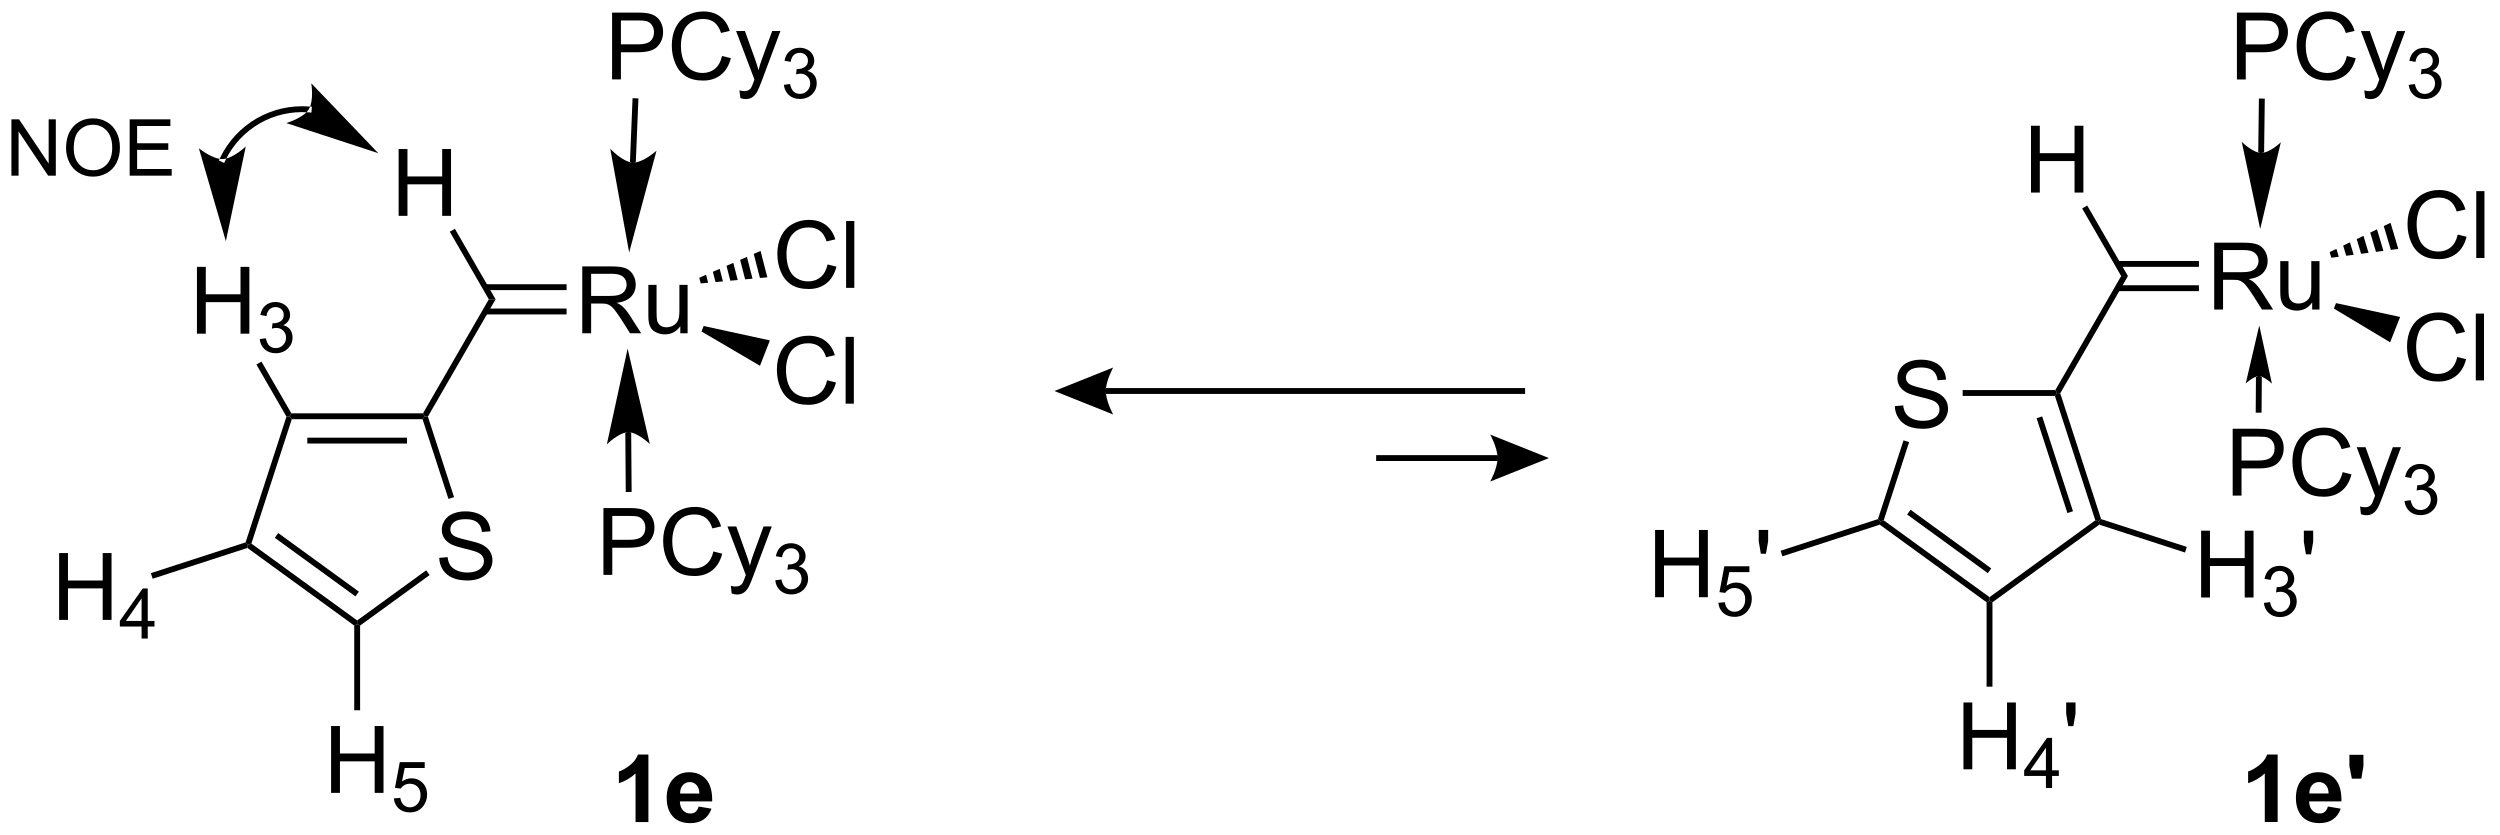 <?xml version="1.0" encoding="UTF-8"?>
<!DOCTYPE svg PUBLIC '-//W3C//DTD SVG 1.0//EN'
          'http://www.w3.org/TR/2001/REC-SVG-20010904/DTD/svg10.dtd'>
<svg stroke-dasharray="none" shape-rendering="auto" xmlns="http://www.w3.org/2000/svg" font-family="'Dialog'" text-rendering="auto" width="584" fill-opacity="1" color-interpolation="auto" color-rendering="auto" preserveAspectRatio="xMidYMid meet" font-size="12px" viewBox="0 0 584 195" fill="black" xmlns:xlink="http://www.w3.org/1999/xlink" stroke="black" image-rendering="auto" stroke-miterlimit="10" stroke-linecap="square" stroke-linejoin="miter" font-style="normal" stroke-width="1" height="195" stroke-dashoffset="0" font-weight="normal" stroke-opacity="1"
><!--Generated by the Batik Graphics2D SVG Generator--><defs id="genericDefs"
  /><g
  ><defs id="defs1"
    ><clipPath clipPathUnits="userSpaceOnUse" id="clipPath1"
      ><path d="M1.171 1.531 L219.804 1.531 L219.804 74.636 L1.171 74.636 L1.171 1.531 Z"
      /></clipPath
      ><clipPath clipPathUnits="userSpaceOnUse" id="clipPath2"
      ><path d="M30.429 74.389 L30.429 145.461 L242.983 145.461 L242.983 74.389 Z"
      /></clipPath
    ></defs
    ><g transform="scale(2.667,2.667) translate(-1.171,-1.531) matrix(1.029,0,0,1.029,-30.128,-74.986)"
    ><path d="M79.981 102.729 L79.981 97.038 L82.504 97.038 Q83.265 97.038 83.661 97.191 Q84.056 97.343 84.292 97.731 Q84.53 98.12 84.53 98.591 Q84.53 99.196 84.137 99.613 Q83.746 100.027 82.926 100.138 Q83.226 100.283 83.381 100.423 Q83.71 100.726 84.005 101.178 L84.996 102.729 L84.049 102.729 L83.296 101.543 Q82.964 101.031 82.75 100.759 Q82.537 100.487 82.369 100.379 Q82.201 100.27 82.025 100.229 Q81.898 100.2 81.606 100.2 L80.734 100.2 L80.734 102.729 L79.981 102.729 ZM80.734 99.548 L82.351 99.548 Q82.869 99.548 83.159 99.442 Q83.451 99.336 83.601 99.1 Q83.754 98.865 83.754 98.591 Q83.754 98.187 83.459 97.928 Q83.166 97.667 82.535 97.667 L80.734 97.667 L80.734 99.548 ZM88.323 102.729 L88.323 102.123 Q87.841 102.822 87.013 102.822 Q86.648 102.822 86.333 102.682 Q86.017 102.542 85.862 102.33 Q85.709 102.118 85.647 101.812 Q85.605 101.606 85.605 101.16 L85.605 98.606 L86.304 98.606 L86.304 100.891 Q86.304 101.44 86.346 101.629 Q86.413 101.906 86.625 102.064 Q86.84 102.219 87.153 102.219 Q87.469 102.219 87.743 102.058 Q88.02 101.898 88.134 101.621 Q88.248 101.341 88.248 100.814 L88.248 98.606 L88.946 98.606 L88.946 102.729 L88.323 102.729 Z" stroke="none" clip-path="url(#clipPath2)"
    /></g
    ><g transform="matrix(2.743,0,0,2.743,-83.464,-204.045)"
    ><path d="M71.748 101.164 L78.679 101.164 L78.679 100.664 L71.748 100.664 ZM71.748 99.094 L78.679 99.094 L78.679 98.594 L71.748 98.594 Z" stroke="none" clip-path="url(#clipPath2)"
    /></g
    ><g transform="matrix(2.743,0,0,2.743,-83.464,-204.045)"
    ><path d="M100.867 106.771 L101.62 106.96 Q101.385 107.889 100.769 108.378 Q100.153 108.864 99.265 108.864 Q98.344 108.864 97.767 108.489 Q97.192 108.114 96.889 107.405 Q96.589 106.693 96.589 105.878 Q96.589 104.988 96.928 104.328 Q97.27 103.665 97.896 103.321 Q98.522 102.977 99.275 102.977 Q100.129 102.977 100.712 103.412 Q101.294 103.847 101.524 104.636 L100.781 104.809 Q100.585 104.188 100.207 103.906 Q99.832 103.621 99.26 103.621 Q98.605 103.621 98.163 103.937 Q97.723 104.25 97.544 104.781 Q97.365 105.311 97.365 105.873 Q97.365 106.6 97.578 107.141 Q97.79 107.682 98.235 107.951 Q98.683 108.218 99.203 108.218 Q99.834 108.218 100.272 107.853 Q100.712 107.488 100.867 106.771 ZM102.444 108.766 L102.444 103.075 L103.143 103.075 L103.143 108.766 L102.444 108.766 Z" stroke="none" clip-path="url(#clipPath2)"
    /></g
    ><g transform="matrix(2.743,0,0,2.743,-83.464,-204.045)"
    ><path d="M90.171 102.617 L90.352 102.151 L95.993 103.377 L95.149 105.538 Z" stroke="none" clip-path="url(#clipPath2)"
    /></g
    ><g transform="matrix(2.743,0,0,2.743,-83.464,-204.045)"
    ><path d="M100.907 96.907 L101.66 97.096 Q101.425 98.025 100.809 98.514 Q100.193 99 99.305 99 Q98.384 99 97.807 98.625 Q97.232 98.25 96.93 97.541 Q96.629 96.829 96.629 96.014 Q96.629 95.124 96.968 94.464 Q97.31 93.801 97.936 93.457 Q98.562 93.113 99.316 93.113 Q100.17 93.113 100.752 93.548 Q101.334 93.983 101.564 94.772 L100.822 94.945 Q100.625 94.324 100.247 94.042 Q99.872 93.757 99.3 93.757 Q98.645 93.757 98.203 94.073 Q97.763 94.386 97.584 94.917 Q97.406 95.447 97.406 96.009 Q97.406 96.736 97.618 97.277 Q97.83 97.818 98.275 98.087 Q98.723 98.353 99.243 98.353 Q99.875 98.353 100.312 97.989 Q100.752 97.624 100.907 96.907 ZM102.484 98.902 L102.484 93.211 L103.183 93.211 L103.183 98.902 L102.484 98.902 Z" stroke="none" clip-path="url(#clipPath2)"
    /></g
    ><g transform="matrix(2.743,0,0,2.743,-83.464,-204.045)"
    ><path d="M89.978 98.041 L90.558 97.787 L90.733 98.467 L90.102 98.525 ZM91.138 97.533 L91.718 97.28 L91.994 98.351 L91.363 98.409 ZM92.298 97.026 L92.878 96.772 L93.254 98.235 L92.624 98.293 ZM93.458 96.518 L94.038 96.264 L94.515 98.12 L93.885 98.177 ZM94.618 96.011 L95.198 95.757 L95.776 98.004 L95.146 98.061 Z" stroke="none" clip-path="url(#clipPath2)"
    /></g
    ><g transform="matrix(2.743,0,0,2.743,-83.464,-204.045)"
    ><path d="M82.554 81.151 L82.554 75.46 L84.702 75.46 Q85.269 75.46 85.566 75.514 Q85.986 75.584 86.268 75.781 Q86.552 75.975 86.726 76.329 Q86.899 76.681 86.899 77.106 Q86.899 77.83 86.436 78.335 Q85.975 78.837 84.767 78.837 L83.307 78.837 L83.307 81.151 L82.554 81.151 ZM83.307 78.164 L84.78 78.164 Q85.51 78.164 85.815 77.892 Q86.123 77.621 86.123 77.129 Q86.123 76.772 85.942 76.518 Q85.76 76.262 85.466 76.182 Q85.277 76.13 84.764 76.13 L83.307 76.13 L83.307 78.164 ZM91.917 79.155 L92.67 79.344 Q92.435 80.273 91.819 80.762 Q91.203 81.249 90.315 81.249 Q89.394 81.249 88.817 80.874 Q88.242 80.499 87.939 79.789 Q87.639 79.078 87.639 78.263 Q87.639 77.372 87.978 76.712 Q88.32 76.05 88.946 75.706 Q89.573 75.362 90.326 75.362 Q91.18 75.362 91.762 75.796 Q92.344 76.231 92.574 77.02 L91.832 77.194 Q91.635 76.573 91.257 76.29 Q90.882 76.006 90.31 76.006 Q89.655 76.006 89.213 76.322 Q88.773 76.635 88.594 77.165 Q88.416 77.696 88.416 78.257 Q88.416 78.984 88.628 79.525 Q88.84 80.066 89.285 80.335 Q89.733 80.602 90.253 80.602 Q90.885 80.602 91.322 80.237 Q91.762 79.872 91.917 79.155 ZM93.479 82.74 L93.401 82.082 Q93.629 82.144 93.8 82.144 Q94.033 82.144 94.172 82.067 Q94.312 81.989 94.403 81.849 Q94.468 81.746 94.615 81.329 Q94.636 81.272 94.677 81.158 L93.114 77.028 L93.867 77.028 L94.724 79.414 Q94.892 79.87 95.024 80.369 Q95.143 79.888 95.311 79.43 L96.191 77.028 L96.89 77.028 L95.322 81.221 Q95.07 81.901 94.931 82.157 Q94.744 82.501 94.504 82.662 Q94.263 82.825 93.929 82.825 Q93.727 82.825 93.479 82.74 Z" stroke="none" clip-path="url(#clipPath2)"
    /></g
    ><g transform="matrix(2.743,0,0,2.743,-83.464,-204.045)"
    ><path d="M97.186 81.613 L97.71 81.543 Q97.802 81.99 98.017 82.186 Q98.234 82.382 98.547 82.382 Q98.916 82.382 99.17 82.125 Q99.426 81.869 99.426 81.491 Q99.426 81.13 99.189 80.897 Q98.955 80.662 98.59 80.662 Q98.442 80.662 98.221 80.72 L98.279 80.26 Q98.332 80.266 98.363 80.266 Q98.698 80.266 98.966 80.091 Q99.234 79.917 99.234 79.552 Q99.234 79.264 99.038 79.076 Q98.844 78.886 98.535 78.886 Q98.229 78.886 98.025 79.078 Q97.821 79.27 97.763 79.654 L97.239 79.561 Q97.336 79.033 97.675 78.744 Q98.017 78.455 98.524 78.455 Q98.873 78.455 99.166 78.605 Q99.461 78.754 99.616 79.014 Q99.772 79.272 99.772 79.563 Q99.772 79.841 99.622 80.068 Q99.475 80.295 99.184 80.429 Q99.562 80.516 99.772 80.792 Q99.981 81.066 99.981 81.479 Q99.981 82.038 99.574 82.428 Q99.166 82.816 98.543 82.816 Q97.982 82.816 97.609 82.483 Q97.239 82.147 97.186 81.613 Z" stroke="none" clip-path="url(#clipPath2)"
    /></g
    ><g transform="matrix(2.743,0,0,2.743,-83.464,-204.045)"
    ><path d="M84.009 95.891 L82.399 87.056 C82.399 87.056 83.462 88.196 84.324 88.231 C85.185 88.266 86.338 87.218 86.338 87.218 ZM84.299 82.749 L84.074 88.221 L84.573 88.241 L84.798 82.77 Z" stroke="none" clip-path="url(#clipPath2)"
    /></g
    ><g transform="matrix(2.743,0,0,2.743,-83.464,-204.045)"
    ><path d="M81.818 123.345 L81.818 117.654 L83.966 117.654 Q84.533 117.654 84.831 117.709 Q85.25 117.778 85.532 117.975 Q85.817 118.169 85.99 118.524 Q86.163 118.876 86.163 119.3 Q86.163 120.025 85.7 120.529 Q85.24 121.031 84.031 121.031 L82.572 121.031 L82.572 123.345 L81.818 123.345 ZM82.572 120.359 L84.044 120.359 Q84.774 120.359 85.079 120.087 Q85.387 119.815 85.387 119.323 Q85.387 118.966 85.206 118.713 Q85.025 118.457 84.73 118.376 Q84.541 118.325 84.028 118.325 L82.572 118.325 L82.572 120.359 ZM91.181 121.35 L91.934 121.539 Q91.699 122.468 91.083 122.957 Q90.467 123.443 89.579 123.443 Q88.658 123.443 88.081 123.068 Q87.507 122.693 87.204 121.984 Q86.904 121.272 86.904 120.457 Q86.904 119.567 87.243 118.907 Q87.584 118.244 88.21 117.9 Q88.837 117.556 89.59 117.556 Q90.444 117.556 91.026 117.991 Q91.608 118.425 91.839 119.215 L91.096 119.388 Q90.899 118.767 90.522 118.485 Q90.146 118.2 89.574 118.2 Q88.92 118.2 88.477 118.516 Q88.037 118.829 87.859 119.36 Q87.68 119.89 87.68 120.452 Q87.68 121.179 87.892 121.72 Q88.104 122.261 88.549 122.53 Q88.997 122.796 89.517 122.796 Q90.149 122.796 90.586 122.431 Q91.026 122.067 91.181 121.35 ZM92.743 124.934 L92.666 124.277 Q92.893 124.339 93.064 124.339 Q93.297 124.339 93.437 124.261 Q93.576 124.183 93.667 124.044 Q93.732 123.94 93.879 123.524 Q93.9 123.467 93.941 123.353 L92.378 119.222 L93.131 119.222 L93.988 121.609 Q94.156 122.064 94.288 122.564 Q94.407 122.082 94.575 121.624 L95.455 119.222 L96.154 119.222 L94.586 123.415 Q94.335 124.096 94.195 124.352 Q94.009 124.696 93.768 124.856 Q93.527 125.019 93.194 125.019 Q92.992 125.019 92.743 124.934 Z" stroke="none" clip-path="url(#clipPath2)"
    /></g
    ><g transform="matrix(2.743,0,0,2.743,-83.464,-204.045)"
    ><path d="M96.451 123.807 L96.975 123.737 Q97.066 124.184 97.281 124.38 Q97.499 124.576 97.811 124.576 Q98.18 124.576 98.434 124.32 Q98.691 124.064 98.691 123.685 Q98.691 123.324 98.454 123.091 Q98.219 122.856 97.854 122.856 Q97.707 122.856 97.485 122.915 L97.543 122.454 Q97.596 122.46 97.627 122.46 Q97.963 122.46 98.231 122.286 Q98.498 122.111 98.498 121.746 Q98.498 121.459 98.302 121.27 Q98.108 121.08 97.8 121.08 Q97.493 121.08 97.289 121.272 Q97.085 121.465 97.027 121.849 L96.503 121.756 Q96.6 121.228 96.94 120.939 Q97.281 120.65 97.788 120.65 Q98.137 120.65 98.43 120.799 Q98.725 120.948 98.881 121.208 Q99.036 121.467 99.036 121.758 Q99.036 122.035 98.886 122.262 Q98.739 122.489 98.448 122.623 Q98.826 122.711 99.036 122.986 Q99.246 123.26 99.246 123.673 Q99.246 124.232 98.838 124.623 Q98.43 125.011 97.807 125.011 Q97.246 125.011 96.874 124.677 Q96.503 124.341 96.451 123.807 Z" stroke="none" clip-path="url(#clipPath2)"
    /></g
    ><g transform="matrix(2.743,0,0,2.743,-83.464,-204.045)"
    ><path d="M83.877 104.081 L85.769 112.203 C85.769 112.203 84.731 111.194 83.931 111.2 C83.13 111.206 82.108 112.231 82.108 112.231 ZM84.219 116.283 L84.181 111.198 L83.681 111.202 L83.719 116.287 Z" stroke="none" clip-path="url(#clipPath2)"
    /></g
    ><g transform="matrix(2.743,0,0,2.743,-83.464,-204.045)"
    ><path d="M72.057 99.879 L72.634 99.879 L66.868 109.867 L66.595 109.838 L66.451 109.588 Z" stroke="none" clip-path="url(#clipPath2)"
    /></g
    ><g transform="matrix(2.743,0,0,2.743,-83.464,-204.045)"
    ><path d="M64.375 92.769 L64.375 87.079 L65.128 87.079 L65.128 89.415 L68.086 89.415 L68.086 87.079 L68.839 87.079 L68.839 92.769 L68.086 92.769 L68.086 90.086 L65.128 90.086 L65.128 92.769 L64.375 92.769 Z" stroke="none" clip-path="url(#clipPath2)"
    /></g
    ><g transform="matrix(2.743,0,0,2.743,-83.464,-204.045)"
    ><path d="M72.634 99.879 L72.057 99.879 L68.734 94.123 L69.167 93.873 Z" stroke="none" clip-path="url(#clipPath2)"
    /></g
    ><g transform="matrix(2.743,0,0,2.743,-83.464,-204.045)"
    ><path d="M66.451 109.588 L66.595 109.838 L66.414 110.088 L55.277 110.088 L55.095 109.838 L55.24 109.588 ZM65.091 111.658 L56.599 111.658 L56.599 112.158 L65.091 112.158 Z" stroke="none" clip-path="url(#clipPath2)"
    /></g
    ><g transform="matrix(2.743,0,0,2.743,-83.464,-204.045)"
    ><path d="M218.995 100.746 L218.995 95.056 L221.518 95.056 Q222.279 95.056 222.675 95.208 Q223.071 95.361 223.307 95.749 Q223.545 96.138 223.545 96.609 Q223.545 97.214 223.151 97.631 Q222.761 98.045 221.94 98.156 Q222.24 98.301 222.396 98.441 Q222.724 98.743 223.019 99.196 L224.011 100.746 L223.063 100.746 L222.31 99.561 Q221.979 99.049 221.764 98.777 Q221.552 98.505 221.384 98.397 Q221.216 98.288 221.04 98.247 Q220.913 98.218 220.62 98.218 L219.748 98.218 L219.748 100.746 L218.995 100.746 ZM219.748 97.566 L221.366 97.566 Q221.883 97.566 222.173 97.46 Q222.466 97.354 222.616 97.118 Q222.768 96.883 222.768 96.609 Q222.768 96.205 222.473 95.946 Q222.181 95.685 221.549 95.685 L219.748 95.685 L219.748 97.566 ZM227.337 100.746 L227.337 100.141 Q226.856 100.84 226.028 100.84 Q225.663 100.84 225.347 100.7 Q225.031 100.56 224.876 100.348 Q224.724 100.136 224.661 99.83 Q224.62 99.623 224.62 99.178 L224.62 96.624 L225.319 96.624 L225.319 98.909 Q225.319 99.458 225.36 99.647 Q225.428 99.924 225.64 100.081 Q225.855 100.237 226.168 100.237 Q226.483 100.237 226.758 100.076 Q227.035 99.916 227.148 99.639 Q227.262 99.359 227.262 98.832 L227.262 96.624 L227.961 96.624 L227.961 100.746 L227.337 100.746 Z" stroke="none" clip-path="url(#clipPath2)"
    /></g
    ><g transform="matrix(2.743,0,0,2.743,-83.464,-204.045)"
    ><path d="M210.762 99.181 L217.694 99.181 L217.694 98.681 L210.762 98.681 ZM210.762 97.112 L217.694 97.112 L217.694 96.612 L210.762 96.612 Z" stroke="none" clip-path="url(#clipPath2)"
    /></g
    ><g transform="matrix(2.743,0,0,2.743,-83.464,-204.045)"
    ><path d="M239.694 104.789 L240.447 104.978 Q240.212 105.907 239.596 106.396 Q238.98 106.882 238.092 106.882 Q237.171 106.882 236.594 106.507 Q236.019 106.132 235.716 105.423 Q235.416 104.711 235.416 103.896 Q235.416 103.006 235.755 102.346 Q236.097 101.683 236.723 101.339 Q237.35 100.995 238.103 100.995 Q238.957 100.995 239.539 101.43 Q240.121 101.864 240.351 102.654 L239.609 102.827 Q239.412 102.206 239.034 101.924 Q238.659 101.639 238.087 101.639 Q237.432 101.639 236.99 101.955 Q236.55 102.268 236.371 102.799 Q236.193 103.329 236.193 103.891 Q236.193 104.618 236.405 105.159 Q236.617 105.7 237.062 105.969 Q237.51 106.235 238.03 106.235 Q238.662 106.235 239.099 105.871 Q239.539 105.506 239.694 104.789 ZM241.272 106.784 L241.272 101.093 L241.97 101.093 L241.97 106.784 L241.272 106.784 Z" stroke="none" clip-path="url(#clipPath2)"
    /></g
    ><g transform="matrix(2.743,0,0,2.743,-83.464,-204.045)"
    ><path d="M229.184 100.666 L229.368 100.201 L234.828 101.381 L233.975 103.539 Z" stroke="none" clip-path="url(#clipPath2)"
    /></g
    ><g transform="matrix(2.743,0,0,2.743,-83.464,-204.045)"
    ><path d="M239.734 94.362 L240.487 94.551 Q240.252 95.48 239.636 95.969 Q239.02 96.456 238.132 96.456 Q237.211 96.456 236.634 96.081 Q236.06 95.705 235.757 94.996 Q235.457 94.285 235.457 93.469 Q235.457 92.579 235.796 91.919 Q236.137 91.257 236.763 90.913 Q237.39 90.568 238.143 90.568 Q238.997 90.568 239.579 91.003 Q240.161 91.438 240.392 92.227 L239.649 92.401 Q239.452 91.779 239.074 91.497 Q238.699 91.213 238.127 91.213 Q237.472 91.213 237.03 91.528 Q236.59 91.842 236.411 92.372 Q236.233 92.903 236.233 93.464 Q236.233 94.191 236.445 94.732 Q236.657 95.273 237.102 95.542 Q237.55 95.809 238.07 95.809 Q238.702 95.809 239.139 95.444 Q239.579 95.079 239.734 94.362 ZM241.312 96.358 L241.312 90.667 L242.01 90.667 L242.01 96.358 L241.312 96.358 Z" stroke="none" clip-path="url(#clipPath2)"
    /></g
    ><g transform="matrix(2.743,0,0,2.743,-83.464,-204.045)"
    ><path d="M228.827 95.857 L229.403 95.58 L229.603 96.253 L228.97 96.336 ZM229.978 95.302 L230.554 95.025 L230.87 96.086 L230.237 96.169 ZM231.13 94.748 L231.706 94.471 L232.138 95.919 L231.504 96.002 ZM232.282 94.194 L232.858 93.916 L233.405 95.752 L232.771 95.836 ZM233.434 93.639 L234.01 93.362 L234.672 95.585 L234.039 95.669 Z" stroke="none" clip-path="url(#clipPath2)"
    /></g
    ><g transform="matrix(2.743,0,0,2.743,-83.464,-204.045)"
    ><path d="M220.929 81.153 L220.929 75.462 L223.077 75.462 Q223.643 75.462 223.941 75.517 Q224.36 75.586 224.642 75.783 Q224.927 75.977 225.1 76.332 Q225.274 76.684 225.274 77.108 Q225.274 77.833 224.81 78.337 Q224.35 78.839 223.141 78.839 L221.682 78.839 L221.682 81.153 L220.929 81.153 ZM221.682 78.167 L223.154 78.167 Q223.884 78.167 224.189 77.895 Q224.497 77.623 224.497 77.131 Q224.497 76.774 224.316 76.521 Q224.135 76.264 223.84 76.184 Q223.651 76.132 223.139 76.132 L221.682 76.132 L221.682 78.167 ZM230.292 79.158 L231.045 79.347 Q230.809 80.276 230.193 80.765 Q229.577 81.251 228.69 81.251 Q227.768 81.251 227.191 80.876 Q226.617 80.501 226.314 79.792 Q226.014 79.08 226.014 78.265 Q226.014 77.375 226.353 76.715 Q226.694 76.052 227.321 75.708 Q227.947 75.364 228.7 75.364 Q229.554 75.364 230.136 75.799 Q230.719 76.233 230.949 77.023 L230.206 77.196 Q230.009 76.575 229.632 76.293 Q229.256 76.008 228.684 76.008 Q228.03 76.008 227.587 76.324 Q227.147 76.637 226.969 77.168 Q226.79 77.698 226.79 78.26 Q226.79 78.987 227.002 79.528 Q227.214 80.069 227.66 80.338 Q228.107 80.604 228.627 80.604 Q229.259 80.604 229.696 80.24 Q230.136 79.875 230.292 79.158 ZM231.853 82.742 L231.776 82.085 Q232.003 82.147 232.174 82.147 Q232.407 82.147 232.547 82.069 Q232.687 81.992 232.777 81.852 Q232.842 81.748 232.989 81.332 Q233.01 81.275 233.052 81.161 L231.488 77.031 L232.242 77.031 L233.098 79.416 Q233.266 79.872 233.398 80.371 Q233.517 79.89 233.685 79.432 L234.565 77.031 L235.264 77.031 L233.696 81.223 Q233.445 81.903 233.305 82.16 Q233.119 82.504 232.878 82.664 Q232.637 82.827 232.304 82.827 Q232.102 82.827 231.853 82.742 Z" stroke="none" clip-path="url(#clipPath2)"
    /></g
    ><g transform="matrix(2.743,0,0,2.743,-83.464,-204.045)"
    ><path d="M235.561 81.615 L236.085 81.545 Q236.176 81.992 236.392 82.188 Q236.609 82.384 236.921 82.384 Q237.29 82.384 237.544 82.128 Q237.801 81.871 237.801 81.493 Q237.801 81.132 237.564 80.899 Q237.329 80.664 236.964 80.664 Q236.816 80.664 236.595 80.722 L236.654 80.263 Q236.706 80.268 236.737 80.268 Q237.073 80.268 237.341 80.094 Q237.608 79.919 237.608 79.554 Q237.608 79.267 237.412 79.079 Q237.218 78.888 236.91 78.888 Q236.603 78.888 236.399 79.081 Q236.195 79.273 236.137 79.657 L235.613 79.564 Q235.71 79.036 236.05 78.747 Q236.392 78.457 236.898 78.457 Q237.247 78.457 237.541 78.607 Q237.835 78.756 237.991 79.016 Q238.146 79.275 238.146 79.566 Q238.146 79.843 237.997 80.07 Q237.849 80.297 237.558 80.431 Q237.936 80.519 238.146 80.794 Q238.356 81.068 238.356 81.481 Q238.356 82.04 237.948 82.43 Q237.541 82.819 236.917 82.819 Q236.357 82.819 235.984 82.485 Q235.613 82.149 235.561 81.615 Z" stroke="none" clip-path="url(#clipPath2)"
    /></g
    ><g transform="matrix(2.743,0,0,2.743,-83.464,-204.045)"
    ><path d="M222.911 93.887 L221.339 86.462 C221.339 86.462 222.265 87.399 222.993 87.408 C223.722 87.418 224.67 86.504 224.67 86.504 ZM222.802 82.778 L222.743 87.405 L223.243 87.412 L223.302 82.784 Z" stroke="none" clip-path="url(#clipPath2)"
    /></g
    ><g transform="matrix(2.743,0,0,2.743,-83.464,-204.045)"
    ><path d="M220.568 116.593 L220.568 110.902 L222.716 110.902 Q223.283 110.902 223.581 110.956 Q224 111.026 224.282 111.223 Q224.567 111.417 224.74 111.771 Q224.913 112.123 224.913 112.548 Q224.913 113.272 224.45 113.777 Q223.99 114.279 222.781 114.279 L221.321 114.279 L221.321 116.593 L220.568 116.593 ZM221.321 113.606 L222.794 113.606 Q223.524 113.606 223.829 113.334 Q224.137 113.063 224.137 112.571 Q224.137 112.214 223.956 111.96 Q223.775 111.704 223.48 111.624 Q223.291 111.572 222.779 111.572 L221.321 111.572 L221.321 113.606 ZM229.931 114.597 L230.685 114.786 Q230.449 115.715 229.833 116.204 Q229.217 116.691 228.329 116.691 Q227.408 116.691 226.831 116.316 Q226.257 115.941 225.954 115.231 Q225.654 114.52 225.654 113.704 Q225.654 112.814 225.993 112.154 Q226.334 111.492 226.96 111.148 Q227.587 110.803 228.34 110.803 Q229.194 110.803 229.776 111.238 Q230.358 111.673 230.589 112.462 L229.846 112.636 Q229.649 112.015 229.272 111.733 Q228.896 111.448 228.324 111.448 Q227.67 111.448 227.227 111.764 Q226.787 112.077 226.609 112.607 Q226.43 113.138 226.43 113.699 Q226.43 114.427 226.642 114.967 Q226.854 115.508 227.299 115.777 Q227.747 116.044 228.267 116.044 Q228.899 116.044 229.336 115.679 Q229.776 115.314 229.931 114.597 ZM231.493 118.182 L231.416 117.524 Q231.643 117.586 231.814 117.586 Q232.047 117.586 232.187 117.509 Q232.327 117.431 232.417 117.291 Q232.482 117.188 232.629 116.771 Q232.65 116.714 232.691 116.6 L231.128 112.47 L231.881 112.47 L232.738 114.856 Q232.906 115.312 233.038 115.811 Q233.157 115.33 233.325 114.872 L234.205 112.47 L234.904 112.47 L233.336 116.662 Q233.085 117.343 232.945 117.599 Q232.759 117.944 232.518 118.104 Q232.277 118.267 231.944 118.267 Q231.742 118.267 231.493 118.182 Z" stroke="none" clip-path="url(#clipPath2)"
    /></g
    ><g transform="matrix(2.743,0,0,2.743,-83.464,-204.045)"
    ><path d="M235.201 117.055 L235.725 116.985 Q235.816 117.431 236.031 117.627 Q236.249 117.823 236.561 117.823 Q236.93 117.823 237.184 117.567 Q237.44 117.311 237.44 116.933 Q237.44 116.572 237.204 116.339 Q236.969 116.104 236.604 116.104 Q236.457 116.104 236.235 116.162 L236.293 115.702 Q236.346 115.708 236.377 115.708 Q236.713 115.708 236.981 115.533 Q237.248 115.359 237.248 114.994 Q237.248 114.706 237.052 114.518 Q236.858 114.328 236.55 114.328 Q236.243 114.328 236.039 114.52 Q235.835 114.712 235.777 115.097 L235.253 115.003 Q235.35 114.475 235.69 114.186 Q236.031 113.897 236.538 113.897 Q236.887 113.897 237.18 114.046 Q237.475 114.196 237.631 114.456 Q237.786 114.714 237.786 115.005 Q237.786 115.283 237.637 115.51 Q237.489 115.737 237.198 115.871 Q237.576 115.958 237.786 116.234 Q237.996 116.508 237.996 116.921 Q237.996 117.48 237.588 117.87 Q237.18 118.258 236.557 118.258 Q235.996 118.258 235.624 117.924 Q235.253 117.589 235.201 117.055 Z" stroke="none" clip-path="url(#clipPath2)"
    /></g
    ><g transform="matrix(2.743,0,0,2.743,-83.464,-204.045)"
    ><path d="M222.831 102.098 L223.911 107.061 C223.911 107.061 223.288 106.438 222.8 106.434 C222.313 106.431 221.681 107.046 221.681 107.046 ZM223.029 109.533 L223.05 106.436 L222.55 106.432 L222.529 109.53 Z" stroke="none" clip-path="url(#clipPath2)"
    /></g
    ><g transform="matrix(2.743,0,0,2.743,-83.464,-204.045)"
    ><path d="M211.071 97.897 L211.649 97.897 L205.882 107.884 L205.61 107.856 L205.466 107.606 Z" stroke="none" clip-path="url(#clipPath2)"
    /></g
    ><g transform="matrix(2.743,0,0,2.743,-83.464,-204.045)"
    ><path d="M203.39 90.787 L203.39 85.096 L204.143 85.096 L204.143 87.433 L207.101 87.433 L207.101 85.096 L207.854 85.096 L207.854 90.787 L207.101 90.787 L207.101 88.104 L204.143 88.104 L204.143 90.787 L203.39 90.787 Z" stroke="none" clip-path="url(#clipPath2)"
    /></g
    ><g transform="matrix(2.743,0,0,2.743,-83.464,-204.045)"
    ><path d="M211.649 97.897 L211.071 97.897 L207.748 92.141 L208.181 91.891 Z" stroke="none" clip-path="url(#clipPath2)"
    /></g
    ><g transform="matrix(2.743,0,0,2.743,-83.464,-204.045)"
    ><path d="M191.797 108.976 L192.508 108.914 Q192.557 109.341 192.741 109.615 Q192.927 109.89 193.316 110.058 Q193.704 110.226 194.188 110.226 Q194.62 110.226 194.949 110.099 Q195.28 109.97 195.44 109.747 Q195.601 109.525 195.601 109.261 Q195.601 108.992 195.446 108.792 Q195.29 108.593 194.933 108.456 Q194.705 108.368 193.921 108.179 Q193.137 107.99 192.821 107.825 Q192.415 107.61 192.213 107.294 Q192.014 106.978 192.014 106.585 Q192.014 106.155 192.257 105.78 Q192.503 105.405 192.971 105.211 Q193.442 105.017 194.017 105.017 Q194.651 105.017 195.132 105.221 Q195.616 105.426 195.875 105.822 Q196.136 106.218 196.157 106.717 L195.435 106.771 Q195.376 106.233 195.039 105.959 Q194.705 105.682 194.048 105.682 Q193.365 105.682 193.052 105.933 Q192.741 106.181 192.741 106.536 Q192.741 106.841 192.961 107.04 Q193.179 107.237 194.097 107.447 Q195.016 107.654 195.357 107.809 Q195.854 108.037 196.09 108.389 Q196.328 108.741 196.328 109.199 Q196.328 109.652 196.067 110.055 Q195.808 110.456 195.319 110.682 Q194.832 110.904 194.224 110.904 Q193.45 110.904 192.927 110.679 Q192.407 110.451 192.11 110.001 Q191.812 109.548 191.797 108.976 Z" stroke="none" clip-path="url(#clipPath2)"
    /></g
    ><g transform="matrix(2.743,0,0,2.743,-83.464,-204.045)"
    ><path d="M205.466 107.606 L205.61 107.856 L205.429 108.106 L197.573 108.106 L197.573 107.606 Z" stroke="none" clip-path="url(#clipPath2)"
    /></g
    ><g transform="matrix(2.743,0,0,2.743,-83.464,-204.045)"
    ><path d="M147.625 113.646 L157.963 113.646 L157.963 113.146 L147.625 113.146 ZM162.338 113.396 L157.338 115.396 C157.338 115.396 157.963 114.271 157.963 113.396 C157.963 112.521 157.338 111.396 157.338 111.396 Z" stroke="none" clip-path="url(#clipPath2)"
    /></g
    ><g transform="matrix(2.743,0,0,2.743,-83.464,-204.045)"
    ><path d="M160.308 107.437 L124.603 107.437 L124.603 107.937 L160.308 107.937 ZM120.228 107.687 L125.228 105.687 C125.228 105.687 124.603 106.812 124.603 107.687 C124.603 108.562 125.228 109.687 125.228 109.687 Z" stroke="none" clip-path="url(#clipPath2)"
    /></g
    ><g transform="matrix(2.743,0,0,2.743,-83.464,-204.045)"
    ><path d="M47.2 102.804 L47.2 97.113 L47.953 97.113 L47.953 99.45 L50.911 99.45 L50.911 97.113 L51.664 97.113 L51.664 102.804 L50.911 102.804 L50.911 100.12 L47.953 100.12 L47.953 102.804 L47.2 102.804 Z" stroke="none" clip-path="url(#clipPath2)"
    /></g
    ><g transform="matrix(2.743,0,0,2.743,-83.464,-204.045)"
    ><path d="M52.546 103.266 L53.07 103.196 Q53.162 103.642 53.377 103.838 Q53.594 104.034 53.907 104.034 Q54.276 104.034 54.53 103.778 Q54.786 103.522 54.786 103.144 Q54.786 102.783 54.549 102.55 Q54.315 102.315 53.95 102.315 Q53.802 102.315 53.581 102.373 L53.639 101.913 Q53.691 101.919 53.723 101.919 Q54.058 101.919 54.326 101.744 Q54.594 101.57 54.594 101.205 Q54.594 100.917 54.398 100.729 Q54.204 100.539 53.895 100.539 Q53.589 100.539 53.385 100.731 Q53.181 100.923 53.123 101.308 L52.599 101.214 Q52.696 100.686 53.035 100.397 Q53.377 100.108 53.884 100.108 Q54.233 100.108 54.526 100.257 Q54.821 100.407 54.976 100.667 Q55.132 100.925 55.132 101.216 Q55.132 101.494 54.982 101.721 Q54.835 101.948 54.544 102.082 Q54.922 102.169 55.132 102.445 Q55.341 102.719 55.341 103.132 Q55.341 103.691 54.934 104.081 Q54.526 104.469 53.903 104.469 Q53.342 104.469 52.969 104.135 Q52.599 103.8 52.546 103.266 Z" stroke="none" clip-path="url(#clipPath2)"
    /></g
    ><g transform="matrix(2.743,0,0,2.743,-83.464,-204.045)"
    ><path d="M55.24 109.588 L55.095 109.838 L54.823 109.867 L52.263 105.431 L52.696 105.181 Z" stroke="none" clip-path="url(#clipPath2)"
    /></g
    ><g transform="matrix(2.743,0,0,2.743,-83.464,-204.045)"
    ><path d="M56.738 83.458 C53.557 83.217 50.555 84.951 49.173 87.826 L49.065 88.051 L49.516 88.267 L49.624 88.042 C50.916 85.353 53.725 83.731 56.7 83.957 L56.95 83.975 L56.987 83.477 L56.738 83.458 ZM62.645 87.433 L54.808 84.868 C54.808 84.868 56.253 84.448 56.719 83.707 C57.185 82.966 56.937 81.482 56.937 81.482 ZM49.663 94.929 L47.362 87.01 C47.362 87.01 48.524 87.967 49.399 87.934 C50.273 87.901 51.359 86.859 51.359 86.859 Z" stroke="none" clip-path="url(#clipPath2)"
    /></g
    ><g transform="matrix(2.743,0,0,2.743,-83.464,-204.045)"
    ><path d="M31.401 89.348 L31.401 84.552 L32.053 84.552 L34.572 88.316 L34.572 84.552 L35.181 84.552 L35.181 89.348 L34.529 89.348 L32.01 85.579 L32.01 89.348 L31.401 89.348 ZM36.054 87.012 Q36.054 85.817 36.695 85.143 Q37.337 84.467 38.351 84.467 Q39.014 84.467 39.546 84.785 Q40.08 85.102 40.359 85.669 Q40.641 86.236 40.641 86.955 Q40.641 87.686 40.346 88.262 Q40.052 88.838 39.511 89.134 Q38.972 89.431 38.346 89.431 Q37.67 89.431 37.136 89.104 Q36.604 88.774 36.329 88.209 Q36.054 87.642 36.054 87.012 ZM36.709 87.021 Q36.709 87.889 37.173 88.388 Q37.64 88.885 38.344 88.885 Q39.06 88.885 39.522 88.382 Q39.986 87.878 39.986 86.953 Q39.986 86.367 39.788 85.93 Q39.59 85.494 39.208 85.254 Q38.828 85.012 38.353 85.012 Q37.679 85.012 37.193 85.477 Q36.709 85.939 36.709 87.021 ZM41.471 89.348 L41.471 84.552 L44.938 84.552 L44.938 85.117 L42.105 85.117 L42.105 86.587 L44.76 86.587 L44.76 87.15 L42.105 87.15 L42.105 88.781 L45.05 88.781 L45.05 89.348 L41.471 89.348 Z" stroke="none" clip-path="url(#clipPath2)"
    /></g
    ><g transform="matrix(2.743,0,0,2.743,-83.464,-204.045)"
    ><path d="M67.835 121.895 L68.547 121.833 Q68.596 122.26 68.78 122.535 Q68.966 122.809 69.355 122.977 Q69.743 123.145 70.227 123.145 Q70.659 123.145 70.988 123.019 Q71.319 122.889 71.479 122.666 Q71.64 122.444 71.64 122.18 Q71.64 121.911 71.484 121.712 Q71.329 121.512 70.972 121.375 Q70.744 121.287 69.96 121.098 Q69.176 120.909 68.86 120.744 Q68.454 120.529 68.252 120.213 Q68.053 119.897 68.053 119.504 Q68.053 119.075 68.296 118.699 Q68.542 118.324 69.01 118.13 Q69.481 117.936 70.056 117.936 Q70.69 117.936 71.171 118.14 Q71.655 118.345 71.914 118.741 Q72.175 119.137 72.196 119.636 L71.474 119.691 Q71.415 119.152 71.078 118.878 Q70.744 118.601 70.087 118.601 Q69.404 118.601 69.091 118.852 Q68.78 119.1 68.78 119.455 Q68.78 119.76 69 119.96 Q69.218 120.156 70.136 120.366 Q71.055 120.573 71.397 120.728 Q71.893 120.956 72.129 121.308 Q72.367 121.66 72.367 122.118 Q72.367 122.571 72.106 122.975 Q71.847 123.376 71.358 123.601 Q70.871 123.823 70.263 123.823 Q69.489 123.823 68.966 123.598 Q68.446 123.371 68.149 122.92 Q67.851 122.467 67.835 121.895 Z" stroke="none" clip-path="url(#clipPath2)"
    /></g
    ><g transform="matrix(2.743,0,0,2.743,-83.464,-204.045)"
    ><path d="M54.823 109.867 L55.095 109.838 L55.277 110.088 L51.836 120.68 L51.542 120.775 L51.343 120.577 Z" stroke="none" clip-path="url(#clipPath2)"
    /></g
    ><g transform="matrix(2.743,0,0,2.743,-83.464,-204.045)"
    ><path d="M51.498 121.052 L51.542 120.775 L51.836 120.68 L60.845 127.226 L60.845 127.535 L60.595 127.662 ZM53.828 120.187 L60.699 125.178 L60.992 124.774 L54.122 119.782 Z" stroke="none" clip-path="url(#clipPath2)"
    /></g
    ><g transform="matrix(2.743,0,0,2.743,-83.464,-204.045)"
    ><path d="M61.095 127.662 L60.845 127.535 L60.845 127.226 L66.72 122.957 L67.014 123.362 Z" stroke="none" clip-path="url(#clipPath2)"
    /></g
    ><g transform="matrix(2.743,0,0,2.743,-83.464,-204.045)"
    ><path d="M69.096 116.724 L68.62 116.878 L66.414 110.088 L66.595 109.838 L66.868 109.867 Z" stroke="none" clip-path="url(#clipPath2)"
    /></g
    ><g transform="matrix(2.743,0,0,2.743,-83.464,-204.045)"
    ><path d="M192.537 111.887 L193.013 112.041 L190.85 118.698 L190.556 118.793 L190.358 118.595 Z" stroke="none" clip-path="url(#clipPath2)"
    /></g
    ><g transform="matrix(2.743,0,0,2.743,-83.464,-204.045)"
    ><path d="M190.512 119.07 L190.556 118.793 L190.85 118.698 L199.86 125.243 L199.86 125.552 L199.61 125.68 ZM192.843 118.204 L199.713 123.196 L200.007 122.792 L193.137 117.8 Z" stroke="none" clip-path="url(#clipPath2)"
    /></g
    ><g transform="matrix(2.743,0,0,2.743,-83.464,-204.045)"
    ><path d="M200.11 125.68 L199.86 125.552 L199.86 125.243 L208.87 118.698 L209.164 118.793 L209.208 119.07 Z" stroke="none" clip-path="url(#clipPath2)"
    /></g
    ><g transform="matrix(2.743,0,0,2.743,-83.464,-204.045)"
    ><path d="M209.362 118.595 L209.164 118.793 L208.87 118.698 L205.429 108.106 L205.61 107.856 L205.882 107.884 ZM206.968 117.925 L204.344 109.849 L203.868 110.003 L206.493 118.079 Z" stroke="none" clip-path="url(#clipPath2)"
    /></g
    ><g transform="matrix(2.743,0,0,2.743,-83.464,-204.045)"
    ><path d="M35.463 127.179 L35.463 121.488 L36.216 121.488 L36.216 123.825 L39.174 123.825 L39.174 121.488 L39.927 121.488 L39.927 127.179 L39.174 127.179 L39.174 124.495 L36.216 124.495 L36.216 127.179 L35.463 127.179 Z" stroke="none" clip-path="url(#clipPath2)"
    /></g
    ><g transform="matrix(2.743,0,0,2.743,-83.464,-204.045)"
    ><path d="M42.486 128.769 L42.486 127.746 L40.634 127.746 L40.634 127.266 L42.583 124.501 L43.01 124.501 L43.01 127.266 L43.586 127.266 L43.586 127.746 L43.01 127.746 L43.01 128.769 L42.486 128.769 ZM42.486 127.266 L42.486 125.341 L41.151 127.266 L42.486 127.266 Z" stroke="none" clip-path="url(#clipPath2)"
    /></g
    ><g transform="matrix(2.743,0,0,2.743,-83.464,-204.045)"
    ><path d="M51.343 120.577 L51.542 120.775 L51.498 121.052 L43.429 123.674 L43.275 123.198 Z" stroke="none" clip-path="url(#clipPath2)"
    /></g
    ><g transform="matrix(2.743,0,0,2.743,-83.464,-204.045)"
    ><path d="M58.625 141.91 L58.625 136.219 L59.378 136.219 L59.378 138.556 L62.336 138.556 L62.336 136.219 L63.089 136.219 L63.089 141.91 L62.336 141.91 L62.336 139.226 L59.378 139.226 L59.378 141.91 L58.625 141.91 Z" stroke="none" clip-path="url(#clipPath2)"
    /></g
    ><g transform="matrix(2.743,0,0,2.743,-83.464,-204.045)"
    ><path d="M63.969 142.382 L64.518 142.335 Q64.58 142.737 64.802 142.939 Q65.025 143.141 65.339 143.141 Q65.718 143.141 65.98 142.855 Q66.242 142.57 66.242 142.098 Q66.242 141.65 65.99 141.392 Q65.739 141.132 65.332 141.132 Q65.077 141.132 64.874 141.248 Q64.67 141.363 64.553 141.545 L64.062 141.481 L64.476 139.29 L66.597 139.29 L66.597 139.791 L64.895 139.791 L64.664 140.938 Q65.048 140.67 65.471 140.67 Q66.03 140.67 66.415 141.058 Q66.799 141.444 66.799 142.052 Q66.799 142.632 66.461 143.053 Q66.05 143.573 65.339 143.573 Q64.757 143.573 64.388 143.247 Q64.021 142.919 63.969 142.382 Z" stroke="none" clip-path="url(#clipPath2)"
    /></g
    ><g transform="matrix(2.743,0,0,2.743,-83.464,-204.045)"
    ><path d="M60.595 127.662 L60.845 127.535 L61.095 127.662 L61.095 134.875 L60.595 134.875 Z" stroke="none" clip-path="url(#clipPath2)"
    /></g
    ><g transform="matrix(2.743,0,0,2.743,-83.464,-204.045)"
    ><path d="M217.881 125.272 L217.881 119.581 L218.634 119.581 L218.634 121.918 L221.592 121.918 L221.592 119.581 L222.345 119.581 L222.345 125.272 L221.592 125.272 L221.592 122.588 L218.634 122.588 L218.634 125.272 L217.881 125.272 Z" stroke="none" clip-path="url(#clipPath2)"
    /></g
    ><g transform="matrix(2.743,0,0,2.743,-83.464,-204.045)"
    ><path d="M223.226 125.734 L223.75 125.664 Q223.842 126.111 224.057 126.306 Q224.275 126.502 224.587 126.502 Q224.956 126.502 225.21 126.246 Q225.466 125.99 225.466 125.612 Q225.466 125.251 225.23 125.018 Q224.995 124.783 224.63 124.783 Q224.482 124.783 224.261 124.841 L224.319 124.381 Q224.372 124.387 224.403 124.387 Q224.738 124.387 225.006 124.212 Q225.274 124.038 225.274 123.673 Q225.274 123.385 225.078 123.197 Q224.884 123.007 224.575 123.007 Q224.269 123.007 224.065 123.199 Q223.861 123.391 223.803 123.775 L223.279 123.682 Q223.376 123.154 223.716 122.865 Q224.057 122.576 224.564 122.576 Q224.913 122.576 225.206 122.725 Q225.501 122.875 225.656 123.135 Q225.812 123.393 225.812 123.684 Q225.812 123.962 225.662 124.189 Q225.515 124.416 225.224 124.55 Q225.602 124.637 225.812 124.913 Q226.021 125.187 226.021 125.6 Q226.021 126.159 225.614 126.549 Q225.206 126.937 224.583 126.937 Q224.022 126.937 223.65 126.603 Q223.279 126.268 223.226 125.734 Z" stroke="none" clip-path="url(#clipPath2)"
    /></g
    ><g transform="matrix(2.743,0,0,2.743,-83.464,-204.045)"
    ><path d="M226.806 121.594 L226.628 120.531 L226.628 119.581 L227.425 119.581 L227.425 120.531 L227.238 121.594 L226.806 121.594 Z" stroke="none" clip-path="url(#clipPath2)"
    /></g
    ><g transform="matrix(2.743,0,0,2.743,-83.464,-204.045)"
    ><path d="M209.208 119.07 L209.164 118.793 L209.362 118.595 L216.662 120.966 L216.507 121.442 Z" stroke="none" clip-path="url(#clipPath2)"
    /></g
    ><g transform="matrix(2.743,0,0,2.743,-83.464,-204.045)"
    ><path d="M197.64 139.903 L197.64 134.212 L198.393 134.212 L198.393 136.549 L201.351 136.549 L201.351 134.212 L202.104 134.212 L202.104 139.903 L201.351 139.903 L201.351 137.219 L198.393 137.219 L198.393 139.903 L197.64 139.903 Z" stroke="none" clip-path="url(#clipPath2)"
    /></g
    ><g transform="matrix(2.743,0,0,2.743,-83.464,-204.045)"
    ><path d="M204.663 141.493 L204.663 140.47 L202.811 140.47 L202.811 139.99 L204.76 137.224 L205.187 137.224 L205.187 139.99 L205.763 139.99 L205.763 140.47 L205.187 140.47 L205.187 141.493 L204.663 141.493 ZM204.663 139.99 L204.663 138.065 L203.327 139.99 L204.663 139.99 Z" stroke="none" clip-path="url(#clipPath2)"
    /></g
    ><g transform="matrix(2.743,0,0,2.743,-83.464,-204.045)"
    ><path d="M206.565 136.225 L206.387 135.161 L206.387 134.212 L207.184 134.212 L207.184 135.161 L206.998 136.225 L206.565 136.225 Z" stroke="none" clip-path="url(#clipPath2)"
    /></g
    ><g transform="matrix(2.743,0,0,2.743,-83.464,-204.045)"
    ><path d="M199.61 125.68 L199.86 125.552 L200.11 125.68 L200.11 132.868 L199.61 132.868 Z" stroke="none" clip-path="url(#clipPath2)"
    /></g
    ><g transform="matrix(2.743,0,0,2.743,-83.464,-204.045)"
    ><path d="M85.648 144.395 L84.552 144.395 L84.552 140.257 Q83.951 140.82 83.133 141.09 L83.133 140.093 Q83.562 139.952 84.065 139.562 Q84.57 139.168 84.758 138.645 L85.648 138.645 L85.648 144.395 ZM89.926 143.075 L91.019 143.257 Q90.809 143.859 90.353 144.174 Q89.9 144.489 89.215 144.489 Q88.134 144.489 87.613 143.78 Q87.204 143.215 87.204 142.351 Q87.204 141.32 87.743 140.736 Q88.283 140.153 89.106 140.153 Q90.033 140.153 90.566 140.765 Q91.103 141.374 91.079 142.637 L88.329 142.637 Q88.34 143.124 88.592 143.398 Q88.848 143.668 89.228 143.668 Q89.486 143.668 89.66 143.528 Q89.837 143.387 89.926 143.075 ZM89.988 141.965 Q89.978 141.489 89.743 141.241 Q89.509 140.991 89.173 140.991 Q88.814 140.991 88.579 141.254 Q88.345 141.515 88.348 141.965 L89.988 141.965 Z" stroke="none" clip-path="url(#clipPath2)"
    /></g
    ><g transform="matrix(2.743,0,0,2.743,-83.464,-204.045)"
    ><path d="M224.398 144.393 L223.302 144.393 L223.302 140.255 Q222.701 140.817 221.883 141.088 L221.883 140.09 Q222.312 139.95 222.815 139.559 Q223.32 139.166 223.508 138.643 L224.398 138.643 L224.398 144.393 ZM228.676 143.072 L229.769 143.255 Q229.559 143.856 229.103 144.171 Q228.65 144.486 227.965 144.486 Q226.884 144.486 226.363 143.778 Q225.954 143.213 225.954 142.348 Q225.954 141.317 226.494 140.734 Q227.032 140.15 227.856 140.15 Q228.782 140.15 229.316 140.762 Q229.853 141.372 229.829 142.635 L227.079 142.635 Q227.09 143.122 227.343 143.395 Q227.598 143.666 227.978 143.666 Q228.236 143.666 228.41 143.525 Q228.587 143.385 228.676 143.072 ZM228.738 141.963 Q228.728 141.486 228.494 141.239 Q228.259 140.989 227.923 140.989 Q227.564 140.989 227.329 141.252 Q227.095 141.512 227.098 141.963 L228.738 141.963 ZM230.716 140.7 L230.508 139.635 L230.508 138.666 L231.703 138.666 L231.703 139.635 L231.523 140.7 L230.716 140.7 Z" stroke="none" clip-path="url(#clipPath2)"
    /></g
    ><g transform="matrix(2.743,0,0,2.743,-83.464,-204.045)"
    ><path d="M171.38 125.247 L171.38 119.52 L172.138 119.52 L172.138 121.872 L175.114 121.872 L175.114 119.52 L175.872 119.52 L175.872 125.247 L175.114 125.247 L175.114 122.546 L172.138 122.546 L172.138 125.247 L171.38 125.247 Z" stroke="none" clip-path="url(#clipPath2)"
    /></g
    ><g transform="matrix(2.743,0,0,2.743,-83.464,-204.045)"
    ><path d="M176.767 125.722 L177.319 125.675 Q177.382 126.079 177.605 126.282 Q177.829 126.485 178.146 126.485 Q178.526 126.485 178.79 126.198 Q179.054 125.911 179.054 125.436 Q179.054 124.985 178.8 124.725 Q178.548 124.464 178.138 124.464 Q177.882 124.464 177.677 124.581 Q177.472 124.696 177.355 124.88 L176.86 124.815 L177.276 122.61 L179.411 122.61 L179.411 123.114 L177.698 123.114 L177.466 124.269 Q177.853 123.999 178.278 123.999 Q178.841 123.999 179.228 124.39 Q179.614 124.778 179.614 125.39 Q179.614 125.974 179.274 126.397 Q178.86 126.921 178.146 126.921 Q177.56 126.921 177.189 126.593 Q176.819 126.263 176.767 125.722 Z" stroke="none" clip-path="url(#clipPath2)"
    /></g
    ><g transform="matrix(2.743,0,0,2.743,-83.464,-204.045)"
    ><path d="M180.385 121.546 L180.205 120.476 L180.205 119.52 L181.007 119.52 L181.007 120.476 L180.82 121.546 L180.385 121.546 Z" stroke="none" clip-path="url(#clipPath2)"
    /></g
    ><g transform="matrix(2.743,0,0,2.743,-83.464,-204.045)"
    ><path d="M190.358 118.595 L190.556 118.793 L190.512 119.07 L182.223 121.763 L182.068 121.288 Z" stroke="none" clip-path="url(#clipPath2)"
    /></g
  ></g
></svg
>
